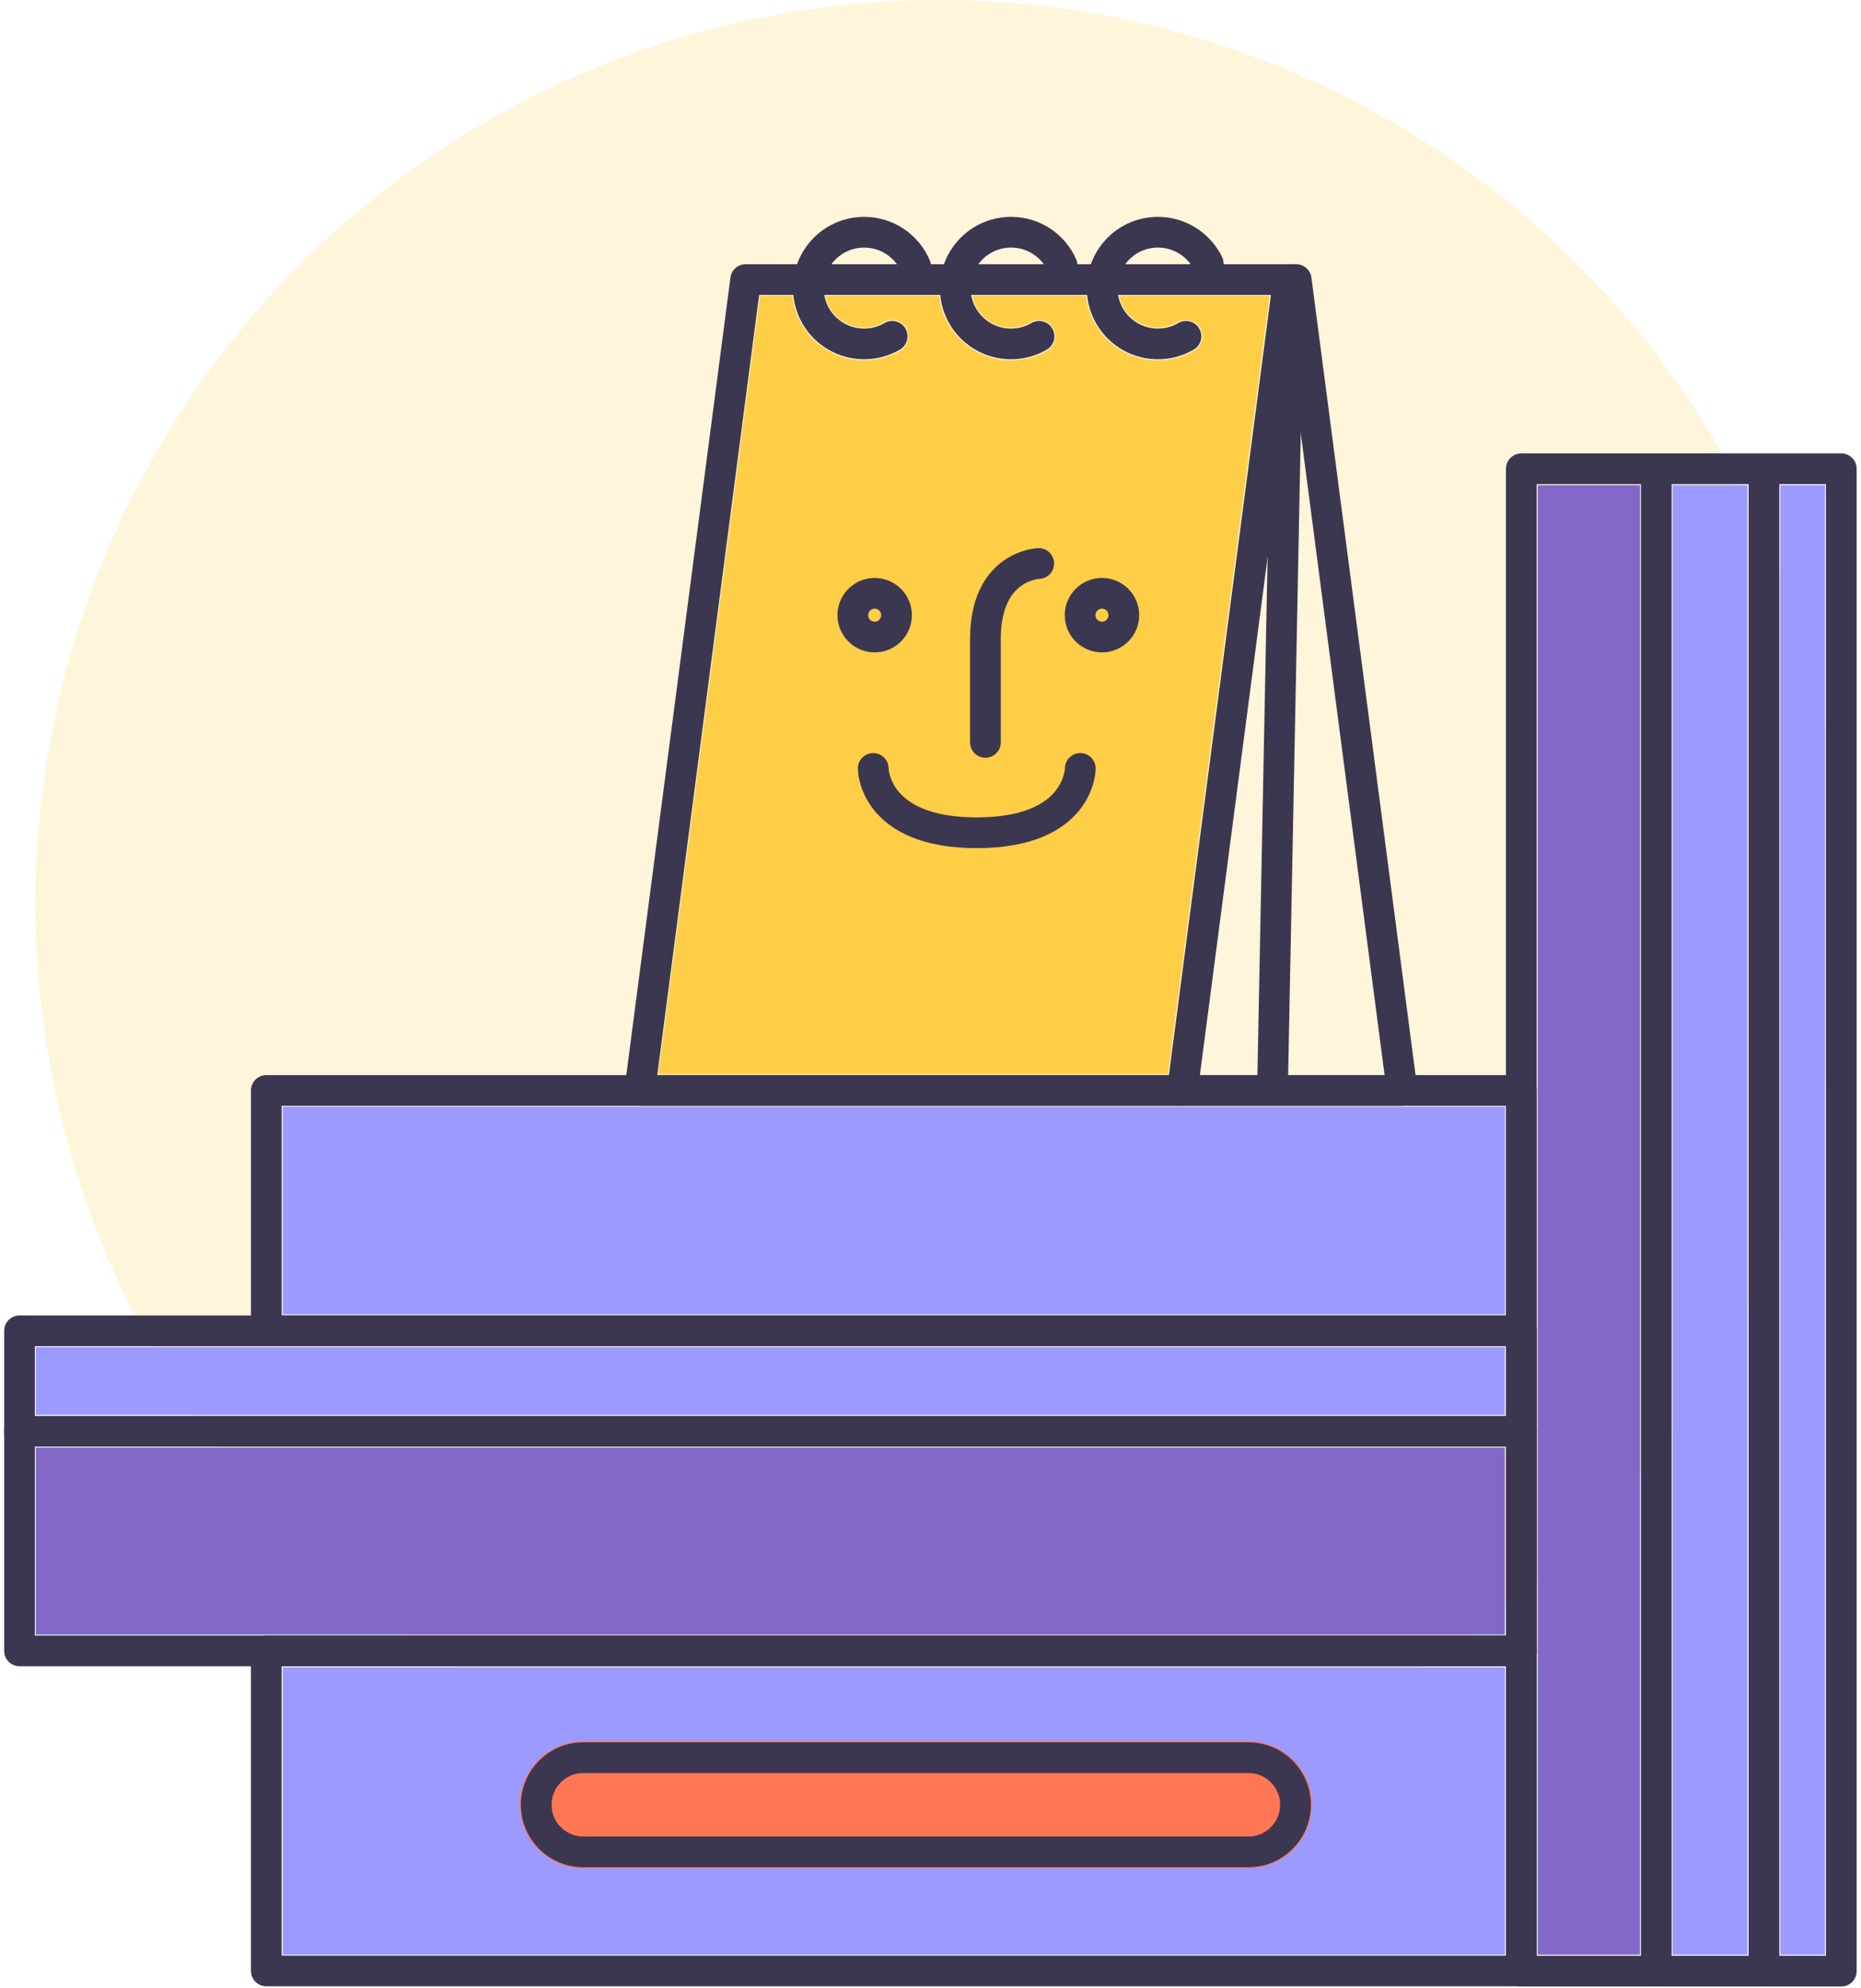 <svg width="103" height="110" viewBox="0 0 103 110" fill="none" xmlns="http://www.w3.org/2000/svg">
<circle cx="51.96" cy="50" r="50" fill="#FFCE47" fill-opacity="0.2"/>
<g clip-path="url(#clip0_2346_9467)">
<path d="M83.29 80.1H1.98V90.45H83.29V80.1Z" fill="#8269C8"/>
<path d="M90.77 26.85H85.11V108.16H90.77V26.85Z" fill="#8269C8"/>
<path d="M42.06 16.37H43.85C44.07 18.37 45.76 19.94 47.82 19.94C48.53 19.94 49.22 19.75 49.83 19.4C50.26 19.15 50.41 18.59 50.16 18.16C49.91 17.73 49.35 17.58 48.92 17.83C48.59 18.02 48.21 18.13 47.82 18.13C46.76 18.13 45.88 17.37 45.68 16.37H51.98C52.2 18.37 53.89 19.94 55.95 19.94C56.66 19.94 57.35 19.75 57.96 19.4C58.39 19.15 58.54 18.59 58.29 18.16C58.04 17.73 57.48 17.58 57.05 17.83C56.72 18.02 56.34 18.13 55.95 18.13C54.89 18.13 54.01 17.37 53.81 16.37H60.11C60.33 18.37 62.02 19.94 64.08 19.94C64.79 19.94 65.48 19.75 66.09 19.4C66.52 19.15 66.67 18.59 66.42 18.16C66.17 17.73 65.61 17.58 65.18 17.83C64.85 18.02 64.47 18.13 64.08 18.13C63.02 18.13 62.14 17.37 61.94 16.37H70.27L64.64 59.44H36.43L42.06 16.37Z" fill="#FFCE47"/>
<path d="M83.3 108.16H15.65V92.26H83.3V108.16ZM83.3 78.29H1.98V74.54H83.29V78.29H83.3ZM83.3 72.73H15.65V61.24H83.3V72.73ZM96.72 108.16H92.57V26.85H96.72V108.16ZM101.01 108.16H98.53V26.85H101.01V108.16Z" fill="#9C9AFF"/>
<path d="M69.1 96.35H32.28C30.34 96.35 28.77 97.92 28.77 99.86C28.77 101.8 30.34 103.37 32.28 103.37H69.1C71.04 103.37 72.61 101.8 72.61 99.86C72.61 97.92 71.04 96.35 69.1 96.35Z" fill="#FF7654"/>
<path d="M84.2 91.35H14.74V109.06H84.2V91.35Z" stroke="#3C3750" stroke-width="1.7" stroke-linecap="round" stroke-linejoin="round"/>
<path d="M84.2 60.34H14.74V73.64H84.2V60.34Z" stroke="#3C3750" stroke-width="1.7" stroke-linecap="round" stroke-linejoin="round"/>
<path d="M84.21 73.64H1.08V91.35H84.21V73.64Z" stroke="#3C3750" stroke-width="1.7" stroke-linecap="round" stroke-linejoin="round"/>
<path d="M101.91 109.07V25.94H84.2V109.07H101.91Z" stroke="#3C3750" stroke-width="1.7" stroke-linecap="round" stroke-linejoin="round"/>
<path d="M69.1 97.26H32.28C30.844 97.26 29.68 98.424 29.68 99.86V99.87C29.68 101.306 30.844 102.47 32.28 102.47H69.1C70.536 102.47 71.7 101.306 71.7 99.87V99.86C71.7 98.424 70.536 97.26 69.1 97.26Z" stroke="#3C3750" stroke-width="1.7" stroke-linecap="round" stroke-linejoin="round"/>
<path d="M84.2 79.2H1.08" stroke="#3C3750" stroke-width="1.7" stroke-linecap="round" stroke-linejoin="round"/>
<path d="M97.63 109.07V25.94" stroke="#3C3750" stroke-width="1.7" stroke-linecap="round" stroke-linejoin="round"/>
<path d="M91.67 109.07V25.94" stroke="#3C3750" stroke-width="1.7" stroke-linecap="round" stroke-linejoin="round"/>
<path d="M71.74 15.47H41.27L35.41 60.34H77.6L71.74 15.47Z" stroke="#3C3750" stroke-width="1.7" stroke-linecap="round" stroke-linejoin="round"/>
<path d="M59.79 42.52C59.79 42.52 59.8 46.08 54.06 46.08C48.32 46.08 48.33 42.52 48.33 42.52" stroke="#3C3750" stroke-width="1.7" stroke-linecap="round" stroke-linejoin="round"/>
<path d="M57.49 31.18C57.49 31.18 54.54 31.27 54.54 35.35V41.08" stroke="#3C3750" stroke-width="1.7" stroke-linecap="round" stroke-linejoin="round"/>
<path d="M60.99 35.25C61.658 35.25 62.2 34.708 62.2 34.04C62.2 33.372 61.658 32.83 60.99 32.83C60.322 32.83 59.78 33.372 59.78 34.04C59.78 34.708 60.322 35.25 60.99 35.25Z" stroke="#3C3750" stroke-width="1.7" stroke-linecap="round" stroke-linejoin="round"/>
<path d="M48.41 35.25C49.078 35.25 49.62 34.708 49.62 34.04C49.62 33.372 49.078 32.83 48.41 32.83C47.742 32.83 47.2 33.372 47.2 34.04C47.2 34.708 47.742 35.25 48.41 35.25Z" stroke="#3C3750" stroke-width="1.7" stroke-linecap="round" stroke-linejoin="round"/>
<path d="M71.31 15.47L65.44 60.34" stroke="#3C3750" stroke-width="1.7" stroke-linecap="round" stroke-linejoin="round"/>
<path d="M71.31 15.47L70.44 59.7" stroke="#3C3750" stroke-width="1.7" stroke-linecap="round" stroke-linejoin="round"/>
<path d="M49.38 18.61C48.92 18.88 48.39 19.03 47.83 19.03C46.12 19.03 44.74 17.65 44.74 15.94C44.74 14.23 46.12 12.85 47.83 12.85C49.11 12.85 50.21 13.63 50.68 14.74" stroke="#3C3750" stroke-width="1.7" stroke-linecap="round" stroke-linejoin="round"/>
<path d="M57.51 18.61C57.05 18.88 56.52 19.03 55.96 19.03C54.25 19.03 52.87 17.65 52.87 15.94C52.87 14.23 54.25 12.85 55.96 12.85C57.22 12.85 58.3 13.6 58.78 14.68" stroke="#3C3750" stroke-width="1.7" stroke-linecap="round" stroke-linejoin="round"/>
<path d="M65.64 18.61C65.18 18.88 64.65 19.03 64.09 19.03C62.38 19.03 61 17.65 61 15.94C61 14.23 62.38 12.85 64.09 12.85C65.31 12.85 66.36 13.56 66.87 14.58" stroke="#3C3750" stroke-width="1.7" stroke-linecap="round" stroke-linejoin="round"/>
</g>
<defs>
<clipPath id="clip0_2346_9467">
<rect width="102.54" height="97.91" fill="white" transform="translate(0.23 12)"/>
</clipPath>
</defs>
</svg>

